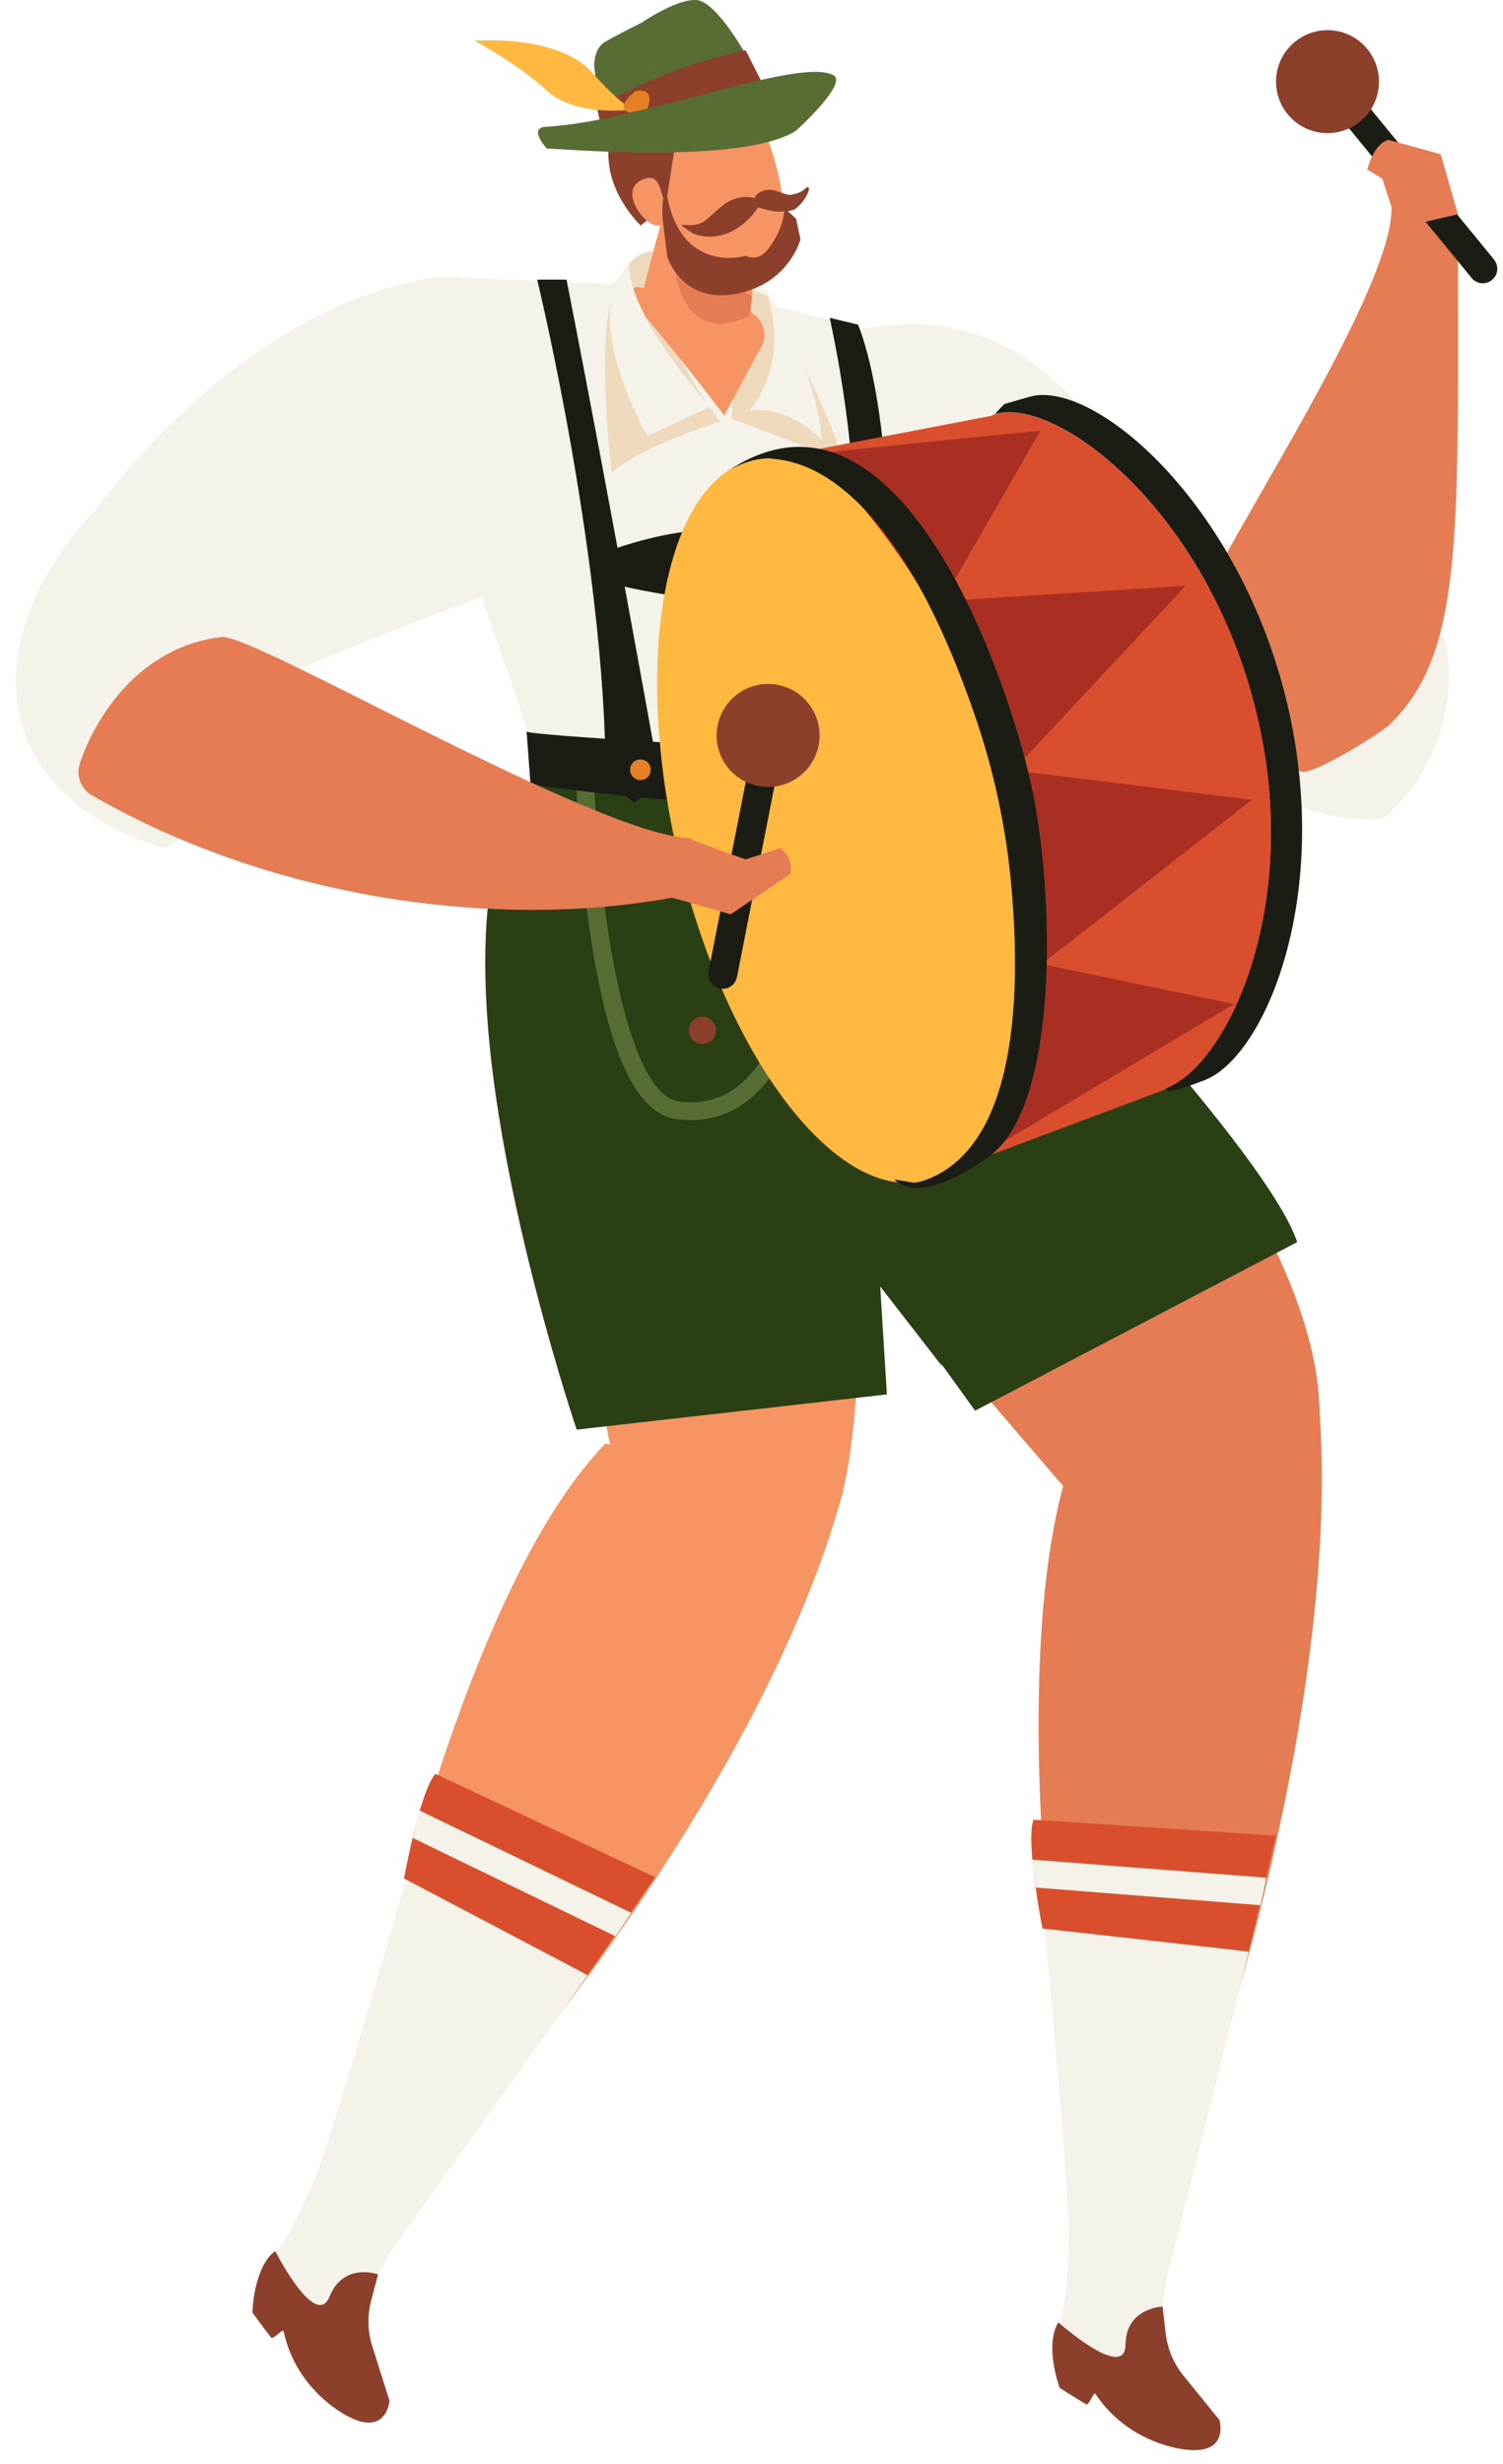 <svg width="61" height="100" viewBox="0 0 61 100" fill="none" xmlns="http://www.w3.org/2000/svg">
<g id="Group">
<g id="Group_2">
<g id="Group_3">
<g id="Group_4">
<path id="Vector" d="M31.737 13.098L31.139 11.816C31.139 11.816 27.122 9.86 25.694 10.81L24.744 11.603L31.737 13.098Z" fill="#F4F2E9"/>
<path id="Vector_2" d="M34.608 13.501C34.608 13.501 40.072 11.493 44.307 17.114C49.339 23.793 51.931 26.532 51.931 26.532L43.377 29.637C43.377 29.637 36.222 28.911 32.918 19.877C31.143 15.011 34.608 13.506 34.608 13.506V13.501Z" fill="#F4F2E9"/>
<path id="Vector_3" d="M52.749 22.479C52.749 22.479 55.564 23.325 57.311 24.222C59.727 25.465 59.139 30.749 56.186 33.18C56.186 33.18 51.31 34.846 39.371 23.068C36.057 19.797 52.749 22.479 52.749 22.479Z" fill="#F4F2E9"/>
<path id="Vector_4" d="M21.938 31.589C21.938 31.589 18.691 37.086 20.951 43.272C23.21 49.458 25.351 61.824 25.351 61.824L31.418 66.225L34.177 60.633C34.177 60.633 35.938 54.922 34.034 37.081L21.938 31.584V31.589Z" fill="#F79464"/>
<path id="Vector_5" d="M26.059 0.911C26.059 0.911 27.488 -0.076 28.29 0.005C29.092 0.085 30.279 2.231 30.279 2.231C30.279 2.231 28.66 3.788 24.369 4.543L24.117 2.715C24.117 2.715 24.07 1.989 24.549 1.704C25.029 1.419 26.059 0.911 26.059 0.911Z" fill="#586D34"/>
<path id="Vector_6" d="M31.134 3.746C31.134 3.746 29.467 4.629 27.962 4.904C26.458 5.18 24.44 5.355 24.44 5.355L24.236 4.397C24.236 4.397 26.448 2.863 30.26 2.037L31.129 3.746H31.134Z" fill="#8C402C"/>
<path id="Vector_7" d="M26.002 9.148C26.002 9.148 24.416 7.686 24.734 5.749C25.028 3.935 30.194 3.726 30.236 3.745C31.247 4.201 30.915 5.203 30.915 5.203L27.44 7.818L27.089 8.293L26.006 9.148H26.002Z" fill="#8C402C"/>
<path id="Vector_8" d="M25.779 4.438C25.779 4.438 25.418 4.5 24.027 2.938C22.631 1.376 19.256 1.652 19.256 1.652C19.256 1.652 21.012 2.587 22.209 3.688C23.405 4.789 25.779 4.438 25.779 4.438Z" fill="#FFB940"/>
<path id="Vector_9" d="M21.492 29.87L18.957 22.497C18.957 22.497 19.831 17.465 18.957 11.284L25.788 11.555C25.788 11.555 27.692 13.852 29.672 15.637L31.333 12.405L36.892 13.729L37.742 21.78L36.261 30.796L21.487 29.87H21.492Z" fill="#F4F2E9"/>
<path id="Vector_10" d="M40.101 35.063C28.447 27.809 25.95 40.295 25.95 40.295L46.297 63.965C49.743 63.348 51.258 62.935 52.288 61.534C58.455 53.155 40.106 35.063 40.106 35.063H40.101Z" fill="#E57C53"/>
<path id="Vector_11" d="M37.11 31.892L41.668 36.611C41.668 36.611 51.461 46.841 52.648 50.406L39.574 57.247L34.585 50.326L29.89 31.493L37.106 31.892H37.11Z" fill="#2B3F15"/>
<path id="Vector_12" d="M21.567 31.849C21.567 31.849 19.284 33.434 19.759 41.049C20.233 48.659 23.405 58.016 23.405 58.016L35.995 56.587L35.097 42.074L30.72 31.369L21.563 31.844L21.567 31.849Z" fill="#2B3F15"/>
<path id="Vector_13" d="M27.44 45.412C25.859 45.184 24.739 42.848 24.012 38.272C23.495 35.015 23.386 31.777 23.386 31.744L23.372 31.369H36.261L38.269 35.385C38.886 35.898 42.209 38.737 42.105 40.726C42.076 41.248 41.815 41.685 41.35 41.989C39.375 43.275 37.376 42.089 36.465 41.168L32.164 42.036C31.879 42.82 30.725 45.454 28.052 45.454C27.853 45.454 27.649 45.44 27.435 45.412H27.44ZM36.868 40.532C36.949 40.622 38.876 42.734 40.96 41.381C41.236 41.201 41.369 40.982 41.388 40.688C41.464 39.25 38.796 36.743 37.761 35.898L37.699 35.851L35.824 32.096H24.131C24.331 36.962 25.399 44.386 27.549 44.695C30.521 45.122 31.509 41.766 31.551 41.623L31.613 41.41L36.531 40.413L36.735 40.37L36.873 40.527L36.868 40.532Z" fill="#586D34"/>
<g id="Group_5">
<g id="Group_6">
<path id="Vector_14" d="M42.992 94.268C42.992 94.268 44.089 92.098 42.622 79.494L50.018 81.27L46.776 94.42C46.776 94.42 45.133 100.43 42.992 94.268Z" fill="#F4F2E9"/>
<path id="Vector_15" d="M43.538 86.187L48.661 85.969C48.661 85.969 54.823 68.703 53.446 56.037L43.785 58.406C40.258 66.871 43.543 86.187 43.543 86.187H43.538Z" fill="#E57C53"/>
</g>
<path id="Vector_16" d="M43.368 92.535C43.548 90.479 42.884 83.534 42.38 78.089L50.679 79.2L47.303 92.658C47.303 92.658 47.104 95.991 45.181 94.871C43.259 93.746 43.373 92.535 43.373 92.535H43.368Z" fill="#F4F2E9"/>
<path id="Vector_17" d="M42.309 78.264C42.309 78.264 41.616 74.761 41.943 73.845L51.78 74.495L50.674 79.195L42.304 78.26L42.309 78.264Z" fill="#D94F2E"/>
<path id="Vector_18" d="M41.858 75.464L51.395 76.2L51.158 77.315L42.038 76.599L41.858 75.464Z" fill="#F4F2E9"/>
<path id="Vector_19" d="M42.959 94.243C42.589 94.78 42.651 95.881 43.007 96.902C43.007 96.902 43.448 97.187 44.075 97.567C44.208 97.647 44.379 97.016 44.469 97.158C45.561 98.796 47.203 99.257 47.93 99.38C49.947 99.722 49.492 98.207 49.492 98.207L48.034 96.408C47.63 95.91 47.379 95.312 47.308 94.675L47.184 93.603C47.184 93.603 45.698 93.645 45.679 95.15C45.66 96.655 42.954 94.243 42.954 94.243H42.959Z" fill="#8C402C"/>
</g>
<g id="Group_7">
<g id="Group_8">
<path id="Vector_20" d="M11.195 91.385C11.195 91.385 13.009 89.766 16.242 77.494L22.48 81.843L14.661 92.904C14.661 92.904 10.939 97.903 11.195 91.385Z" fill="#F4F2E9"/>
<path id="Vector_21" d="M14.652 84.06L19.499 85.726C19.499 85.726 30.883 72.823 34.215 60.523L24.569 58.581C18.198 65.175 14.647 84.06 14.647 84.06H14.652Z" fill="#F79464"/>
</g>
<path id="Vector_22" d="M12.178 89.909C13.094 88.063 15.012 81.355 16.526 76.095L23.847 80.154L15.795 91.452C15.795 91.452 14.395 94.486 13.008 92.739C11.627 90.992 12.178 89.905 12.178 89.905V89.909Z" fill="#F4F2E9"/>
<path id="Vector_23" d="M16.398 76.231C16.398 76.231 17.03 72.713 17.671 71.982L26.591 76.179L23.847 80.153L16.398 76.231Z" fill="#D94F2E"/>
<path id="Vector_24" d="M17.001 73.459L25.612 77.622L24.981 78.577L16.749 74.584L17.001 73.459Z" fill="#F4F2E9"/>
<path id="Vector_25" d="M11.171 91.352C10.63 91.712 10.288 92.761 10.246 93.844C10.246 93.844 10.549 94.271 10.996 94.855C11.091 94.978 11.48 94.452 11.513 94.618C11.931 96.54 13.293 97.57 13.93 97.95C15.686 99.004 15.809 97.428 15.809 97.428L15.112 95.221C14.917 94.613 14.903 93.963 15.069 93.341L15.344 92.296C15.344 92.296 13.944 91.793 13.379 93.189C12.814 94.585 11.171 91.352 11.171 91.352Z" fill="#8C402C"/>
</g>
<path id="Vector_26" d="M3.898 20.67C3.898 20.67 9.443 12.78 17.167 11.336C24.891 9.893 19.93 24.092 19.93 24.092C19.93 24.092 10.284 27.601 10.535 28.147C10.739 28.598 12.382 30.535 11.912 30.696L6.733 34.427C6.733 34.427 1.634 33.264 0.765 28.906C-0.104 24.548 3.894 20.67 3.894 20.67H3.898Z" fill="#F4F2E9"/>
<path id="Vector_27" d="M25.784 3.706C25.784 3.706 24.915 4.356 25.537 4.57L26.277 4.413C26.277 4.413 26.657 3.516 25.784 3.706Z" fill="#E38124"/>
<path id="Vector_28" d="M35.682 52.149C35.682 52.149 35.207 47.867 35.045 46.599C34.889 45.332 35.919 44.221 35.919 44.221C35.919 44.221 36.508 51.418 38.25 55.462L35.682 52.154V52.149Z" fill="#2B3F15"/>
<path id="Vector_29" d="M31.139 12.002C31.139 12.002 33.859 16.944 34.177 18.691L29.695 16.987L29.971 11.556L31.134 12.007L31.139 12.002Z" fill="#EFD9BD"/>
<path id="Vector_30" d="M27.174 7.828L25.983 12.105L29.301 13.653L30.436 12.931L30.54 11.688L27.174 7.828Z" fill="#F79464"/>
<path id="Vector_31" d="M26.144 11.816C26.144 11.816 27.758 15.177 29.225 17.123C29.225 17.123 26.291 17.978 24.824 19.164C24.824 19.164 24.245 14.379 24.772 12.347C24.772 12.347 25.128 10.301 26.514 10.178L26.144 11.63V11.816Z" fill="#EFD9BD"/>
<path id="Vector_32" d="M25.983 11.661L26.671 11.742L29.159 13.18L30.317 12.61C31.006 12.848 31.248 13.697 30.787 14.262L29.396 16.864C29.396 16.864 27.635 14.524 26.087 12.734C25.707 12.292 25.409 11.542 25.983 11.656V11.661Z" fill="#F79464"/>
<path id="Vector_33" d="M27.435 8.583C27.127 9.618 27.089 14.384 30.431 12.822L30.521 12.001C30.521 12.001 27.953 10.752 27.435 8.578V8.583Z" fill="#E57C53"/>
<path id="Vector_34" d="M27.644 10.557C27.644 10.557 29.087 11.497 30.915 11.017L31.385 10.804C31.385 10.804 32.752 9.052 30.63 4.333L27.421 5.776L27.074 7.988C27.074 7.988 27.003 8.155 26.932 8.041C26.77 7.78 26.789 6.968 26.058 7.295C25.019 7.761 26.3 9.346 26.77 9.133L27.639 10.557H27.644Z" fill="#F79464"/>
<path id="Vector_35" d="M22.19 6.029C22.56 6.015 30.07 6.708 32.297 5.313C32.297 5.313 34.438 3.385 33.825 3.053C32.425 2.298 26.049 4.923 22.157 5.146C21.411 5.189 22.195 6.029 22.195 6.029H22.19Z" fill="#586D34"/>
<path id="Vector_36" d="M25.56 10.653C25.56 10.653 25.123 12.267 28.812 16.507L26.277 17.698C26.277 17.698 23.381 12.718 25.565 10.653H25.56Z" fill="#F4F2E9"/>
<path id="Vector_37" d="M21.373 29.685L21.53 31.826C21.53 31.826 33.09 33.596 37.372 32.011L36.365 30.634C36.365 30.634 21.767 29.922 21.369 29.685H21.373Z" fill="#1B1D15"/>
<path id="Vector_38" d="M21.801 11.346C21.801 11.346 24.569 22.735 24.583 31.602L25.746 32.59L26.776 31.64C26.776 31.64 24.754 20.294 22.992 11.346H21.801Z" fill="#1B1D15"/>
<path id="Vector_39" d="M34.823 13.178C34.823 13.178 37.068 18.082 35.535 31.456L33.569 32.908L33.916 31.669C34.068 31.703 35.929 23.366 33.674 12.898L34.823 13.174V13.178Z" fill="#1B1D15"/>
<path id="Vector_40" d="M31.138 11.95C31.138 11.95 33.094 14.751 33.36 17.87C33.36 17.87 32.05 16.403 30.412 16.669C30.412 16.669 32.078 14.884 31.138 11.95Z" fill="#F4F2E9"/>
<path id="Vector_41" d="M34.675 22.694C34.675 22.694 30.597 20.092 24.482 22.442L24.644 23.629C24.644 23.629 30.217 25.248 34.366 23.752L34.675 22.694Z" fill="#1B1D15"/>
<path id="Vector_42" d="M30.298 22.227C30.289 22.056 31.324 21.676 31.082 22.511C31.025 22.706 30.916 22.882 30.778 23.029L30.137 23.698C30.137 23.698 29.221 22.606 29.235 22.393C29.278 21.719 29.677 21.714 30.303 22.227H30.298Z" fill="#E38124"/>
<path id="Vector_43" d="M33.384 31.556C33.384 31.765 33.555 31.931 33.759 31.931C33.963 31.931 34.134 31.76 34.134 31.556C34.134 31.352 33.963 31.181 33.759 31.181C33.555 31.181 33.384 31.352 33.384 31.556Z" fill="#E38124"/>
<path id="Vector_44" d="M25.574 31.238C25.574 31.466 25.759 31.656 25.992 31.656C26.225 31.656 26.41 31.471 26.41 31.238C26.41 31.006 26.225 30.82 25.992 30.82C25.759 30.82 25.574 31.006 25.574 31.238Z" fill="#E38124"/>
<path id="Vector_45" d="M32.8 33.914C32.8 34.142 32.985 34.332 33.218 34.332C33.45 34.332 33.635 34.147 33.635 33.914C33.635 33.681 33.45 33.496 33.218 33.496C32.985 33.496 32.8 33.681 32.8 33.914Z" fill="#E38124"/>
<path id="Vector_46" d="M28.266 33.9C28.266 34.128 28.451 34.318 28.684 34.318C28.916 34.318 29.102 34.133 29.102 33.9C29.102 33.668 28.916 33.482 28.684 33.482C28.451 33.482 28.266 33.668 28.266 33.9Z" fill="#E38124"/>
<path id="Vector_47" d="M31.599 36.578C31.637 36.578 31.675 36.569 31.703 36.55L34.082 35.121C34.181 35.064 34.21 34.936 34.153 34.836C34.096 34.736 33.968 34.708 33.868 34.765L31.58 36.137L27.502 34.433C27.398 34.39 27.274 34.437 27.232 34.542C27.189 34.646 27.236 34.77 27.341 34.812L31.518 36.555C31.542 36.564 31.57 36.569 31.599 36.569V36.578Z" fill="#8C402C"/>
<path id="Vector_48" d="M56.475 8.432C56.527 12.168 48.381 23.903 48.58 25.18C49.145 28.826 51.433 30.929 52.824 31.314C53.313 31.451 56.024 29.762 56.39 29.41C59.513 26.415 59.153 21.363 59.167 8.645C59.167 8.645 57.648 7.141 56.475 8.437V8.432Z" fill="#E57C53"/>
</g>
<path id="Vector_49" d="M26.904 8.973L27.08 10.416C27.08 10.416 27.649 12.31 29.828 11.931C32.012 11.551 32.487 9.718 32.487 9.718L32.311 8.878L31.827 8.427C31.827 8.427 31.884 9.192 31.167 10.113C30.73 10.668 30.279 10.378 30.279 10.378C30.279 10.378 27.649 11.185 27.066 7.896L26.952 7.914C26.866 8.176 26.871 8.698 26.904 8.973Z" fill="#8C402C"/>
<path id="Vector_50" d="M30.654 8.379C30.597 8.36 30.583 8.237 30.583 8.18C30.578 7.995 30.854 7.601 31.428 7.729C31.59 7.767 31.945 7.933 32.107 7.905C32.734 7.786 32.672 7.544 32.824 7.606C32.89 7.867 32.387 8.465 32.202 8.517C31.575 8.702 31.015 8.489 30.654 8.384V8.379Z" fill="#8C402C"/>
<path id="Vector_51" d="M30.801 8.374C30.839 8.317 30.744 8.094 30.678 8.065C30.512 7.98 29.994 7.899 29.458 8.246C29.296 8.35 28.784 8.815 28.655 8.925C28.052 9.432 27.132 8.782 28.052 9.432C28.276 9.589 29.676 10.026 30.797 8.379L30.801 8.374Z" fill="#8C402C"/>
</g>
<path id="Vector_52" d="M29.059 41.829C29.05 42.133 28.794 42.375 28.49 42.365C28.186 42.356 27.944 42.099 27.953 41.795C27.963 41.492 28.219 41.25 28.523 41.259C28.827 41.269 29.069 41.525 29.059 41.829Z" fill="#8C402C"/>
</g>
<g id="Group_9">
<path id="Vector_53" d="M30.084 18.823L40.22 16.877C40.286 16.853 40.343 16.811 40.415 16.796C43.011 16.127 49.041 20.846 50.992 28.911C52.905 36.811 49.772 43.263 47.312 44.179V44.203L37.148 48.015L30.084 18.828V18.823Z" fill="#D94F2E"/>
<path id="Vector_54" d="M37.552 47.906C41.108 46.989 42.408 39.707 40.457 31.637C38.506 23.566 34.039 17.77 30.483 18.686C26.927 19.602 25.627 26.885 27.578 34.955C29.529 43.026 33.996 48.822 37.552 47.906Z" fill="#FFB940"/>
<path id="Vector_55" d="M40.154 46.675L50.081 40.746L42.285 39.122L50.812 32.457L41.122 31.261L48.12 23.774L38.25 24.391L42.228 17.475L32.99 18.41C32.99 18.41 45.613 29.59 40.154 46.671V46.675Z" fill="#AA2F23"/>
<path id="Vector_56" d="M31.224 18.596C31.647 18.72 35.919 18.259 39.627 29.216C40.325 31.281 40.795 33.441 41.013 35.611C41.445 39.95 41.44 46.933 37.154 48.011L36.304 47.859C36.304 47.859 37.144 49.06 40.106 46.962C43.069 44.863 42.793 35.953 41.82 31.709C40.738 26.971 36.356 14.685 29.62 19.062C29.62 19.062 30.374 18.606 31.224 18.596Z" fill="#1B1D15"/>
<path id="Vector_57" d="M40.415 16.791C43.011 16.122 49.041 20.841 50.992 28.907C52.905 36.806 49.772 43.258 47.313 44.174V44.198L47.46 44.307L48.191 44.093L48.86 43.846C51.319 42.935 54.125 36.355 52.217 28.451C50.265 20.38 44.426 15.424 41.829 16.089C41.763 16.108 40.818 16.378 40.757 16.402C40.757 16.402 40.348 16.806 40.419 16.787L40.415 16.791Z" fill="#1B1D15"/>
</g>
<g id="Group_10">
<path id="Vector_58" d="M60.638 10.534L55.032 3.694C54.974 3.622 54.875 3.613 54.804 3.67L54.144 4.211C54.072 4.268 54.063 4.368 54.12 4.439L59.727 11.28C59.931 11.531 60.301 11.569 60.553 11.361C60.804 11.156 60.842 10.786 60.633 10.534H60.638Z" fill="#1B1D15"/>
<path id="Vector_59" d="M55.112 4.999C56.043 4.32 56.247 3.01 55.563 2.079C54.884 1.149 53.574 0.945 52.644 1.628C51.713 2.307 51.509 3.617 52.193 4.548C52.871 5.478 54.182 5.682 55.112 4.999Z" fill="#8C402C"/>
</g>
<g id="Group_11">
<path id="Vector_60" d="M29.909 39.655L31.613 30.977C31.632 30.891 31.575 30.806 31.485 30.787L30.65 30.621C30.564 30.602 30.479 30.659 30.46 30.749L28.755 39.427C28.694 39.745 28.903 40.054 29.221 40.115C29.539 40.177 29.847 39.968 29.909 39.65V39.655Z" fill="#1B1D15"/>
<path id="Vector_61" d="M30.659 31.87C31.775 32.154 32.914 31.48 33.199 30.36C33.484 29.244 32.81 28.105 31.689 27.82C30.574 27.535 29.435 28.209 29.15 29.33C28.865 30.445 29.539 31.585 30.659 31.87Z" fill="#8C402C"/>
</g>
<path id="Vector_62" d="M28.039 34.015C24.303 33.939 10.275 25.698 8.993 25.85C5.328 26.287 3.666 29.633 3.234 31.01C3.082 31.494 3.291 32.021 3.728 32.273C11.305 36.636 20.453 37.685 27.294 36.427C27.294 36.427 29.292 35.23 28.034 34.015H28.039Z" fill="#E57C53"/>
<path id="Vector_63" d="M32.069 35.473L29.657 37.102L27.217 36.413L28.015 34.063L30.256 34.875L31.684 34.419C31.684 34.419 32.245 34.861 32.069 35.473Z" fill="#E57C53"/>
<path id="Vector_64" d="M56.347 5.674L58.469 6.258L59.171 8.693L56.755 9.258L56.1 7.25L55.492 6.88C55.492 6.88 55.73 5.849 56.347 5.674Z" fill="#E57C53"/>
</g>
</svg>
